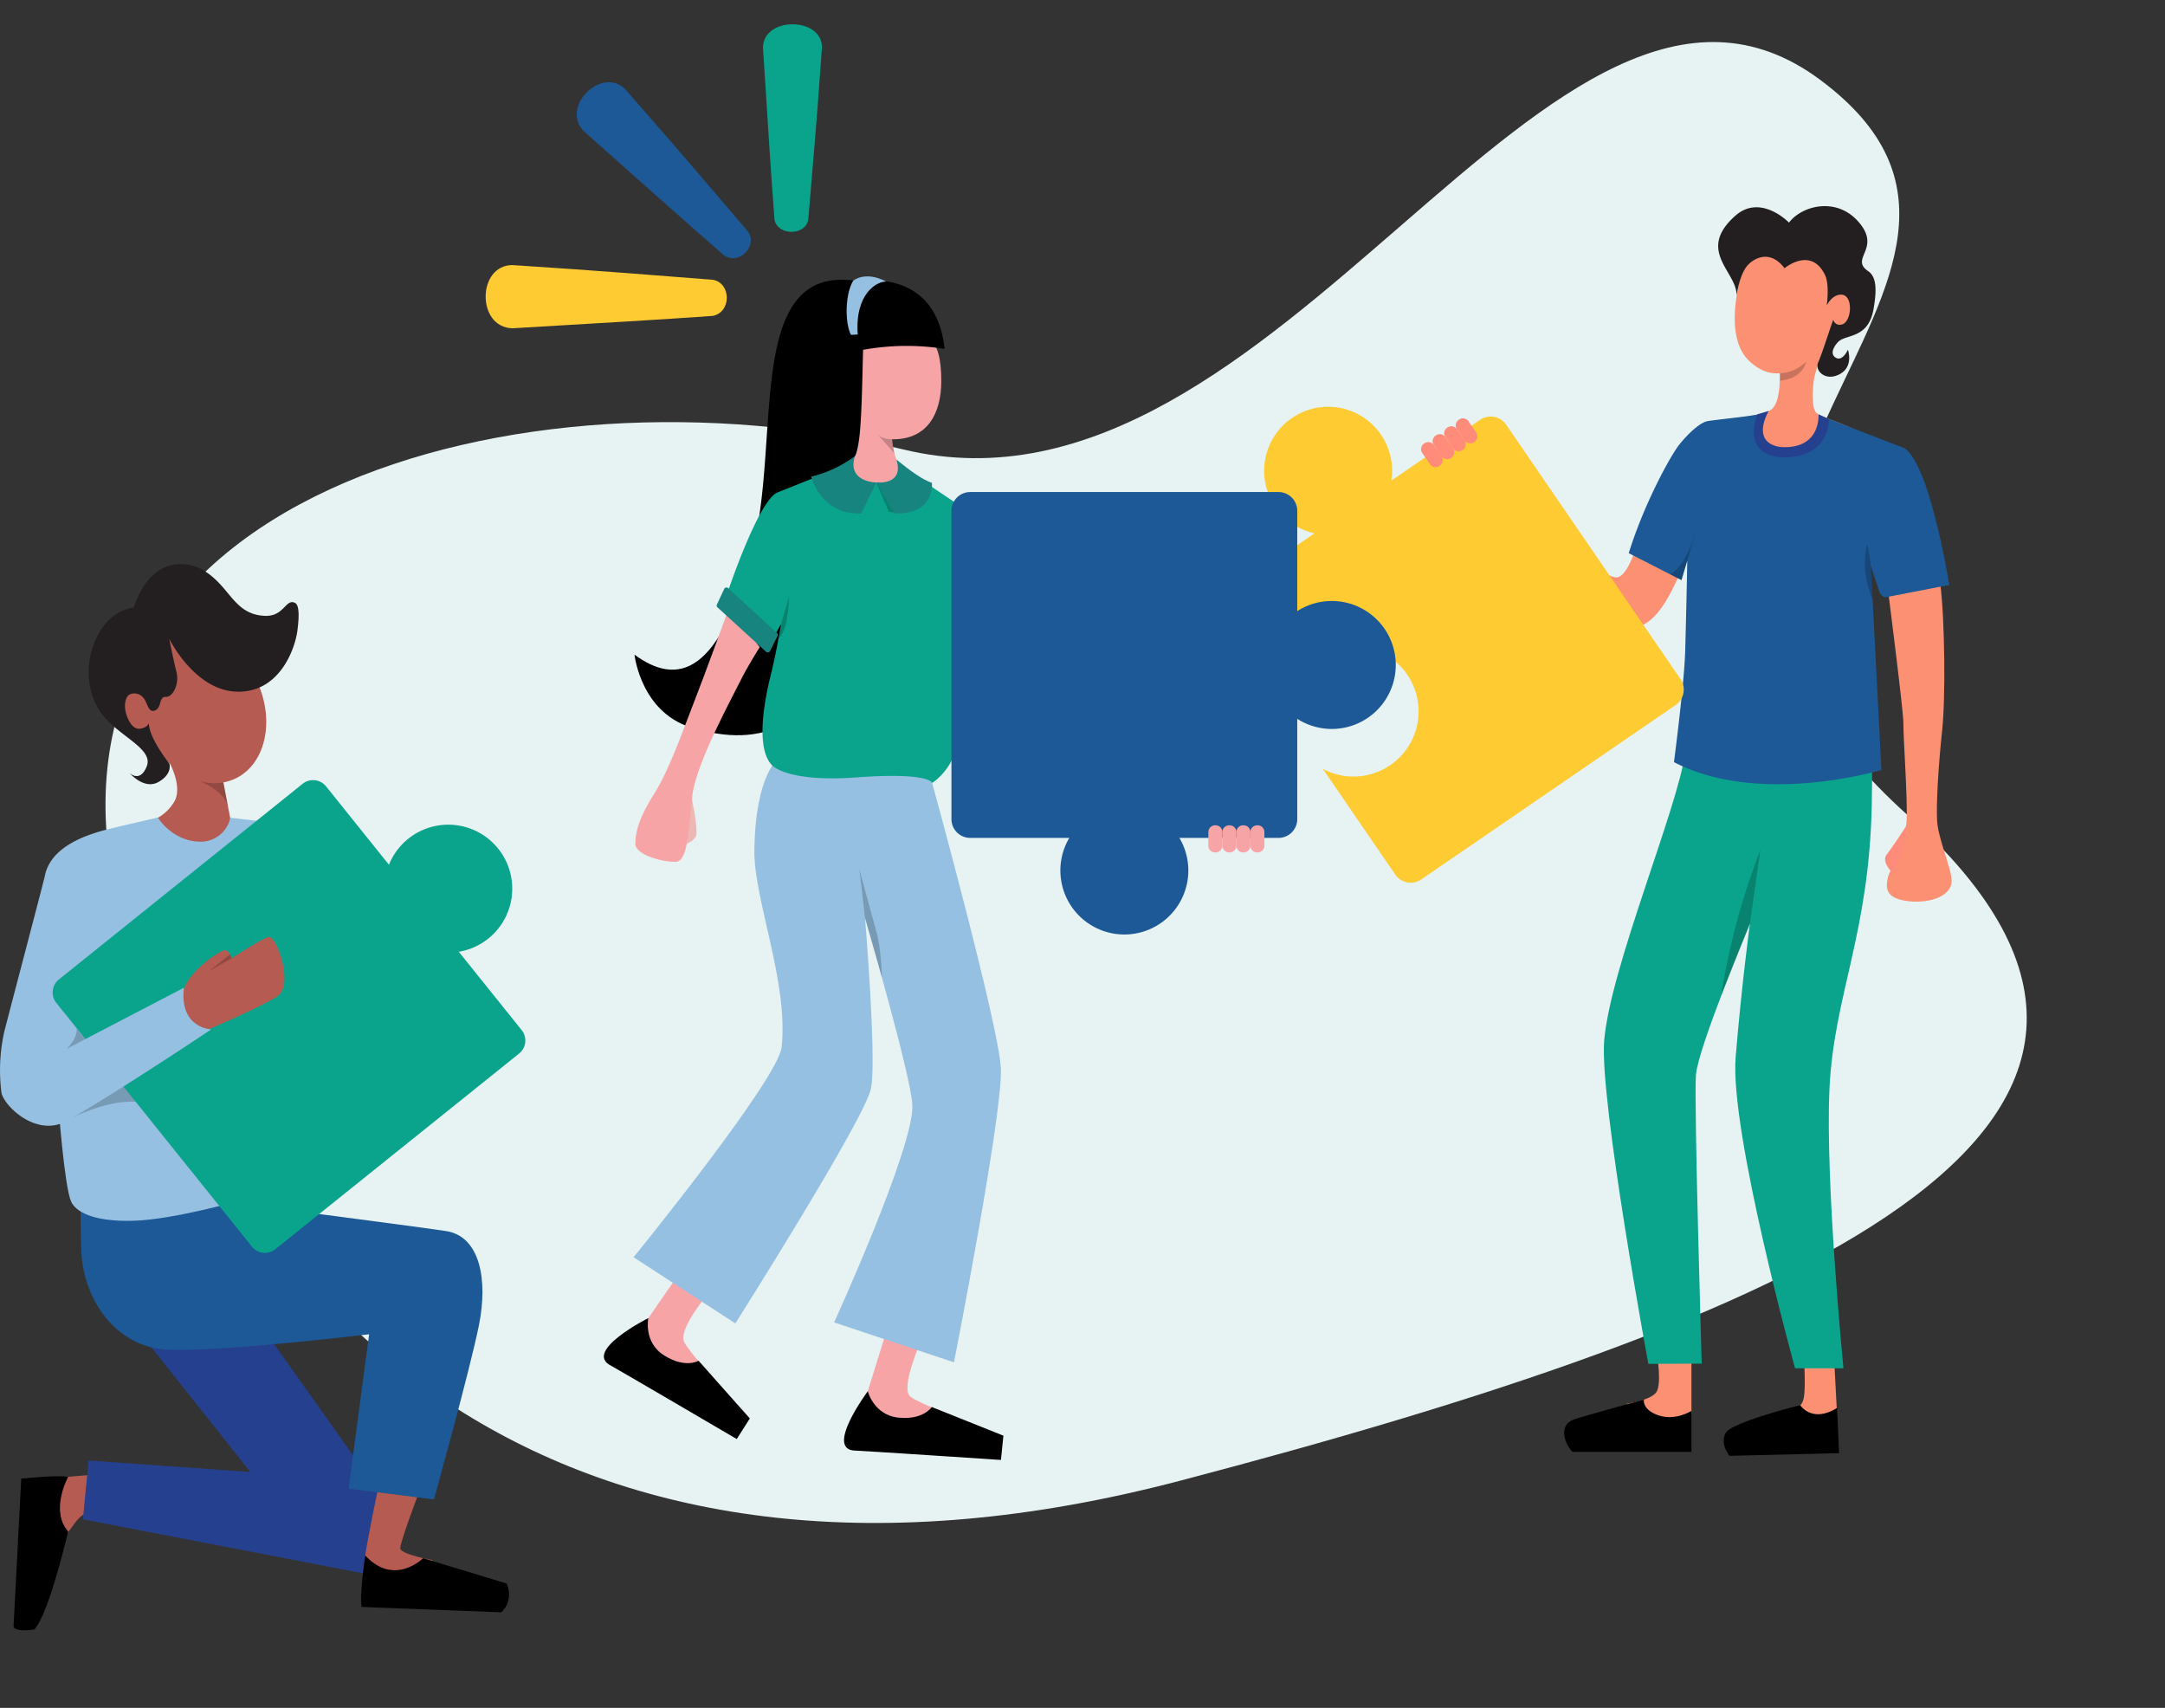 <svg xmlns="http://www.w3.org/2000/svg" xmlns:xlink="http://www.w3.org/1999/xlink" width="618.915" height="488.166" viewBox="0 0 618.915 488.166"><rect x="0" y="0" width="618.915" height="488.166" fill="#333333" stroke="none"/><defs><clipPath id="a"><rect width="557.916" height="425.608" fill="none"/></clipPath><clipPath id="c"><rect width="7.52" height="5.439" fill="none"/></clipPath><clipPath id="d"><rect width="2.215" height="16.074" fill="none"/></clipPath><clipPath id="e"><rect width="7.404" height="13.836" fill="none"/></clipPath><clipPath id="f"><rect width="11.234" height="41.807" fill="none"/></clipPath><clipPath id="g"><rect width="8.029" height="6.65" fill="none"/></clipPath><clipPath id="h"><rect width="6.126" height="6.54" fill="none"/></clipPath><clipPath id="i"><rect width="22.918" height="11.185" fill="none"/></clipPath><clipPath id="j"><rect width="6.475" height="4.783" fill="none"/></clipPath><clipPath id="k"><rect width="6.483" height="31.053" fill="none"/></clipPath><clipPath id="l"><rect width="11.881" height="8.544" fill="none"/></clipPath><clipPath id="m"><rect width="4.948" height="5.567" fill="none"/></clipPath><clipPath id="n"><rect width="3.045" height="12.054" fill="none"/></clipPath></defs><g transform="translate(-64.084 -790.834)"><path d="M-4485.387-10063.349c73.628,112.826-89.729,134.188-30.383,209.3s183.03-87.345,280.562-34.092,248.958,53.86,250.564-69.844-72.808-234.395-250.564-235.339S-4559.015-10176.176-4485.387-10063.349Z" transform="matrix(-0.966, 0.259, -0.259, -0.966, -6329.949, -7535.734)" fill="#e7f2f2"/><g transform="translate(-635.916 601.395)"><path d="M117.286,55.867c-.82,4.574-8.682,4.653-9.639,0-.98-12.676-1.92-27.491-3.3-49.266.2-8.879,16.871-8.722,16.86,0-1.526,22.065-2.888,36.79-3.916,49.266" transform="translate(813.766 196.377)" fill="#0aa48c"/><path d="M83.221,64.471c2.936,4.1-2.565,9.728-6.819,6.827C65.976,62.244,53.936,51.518,36.234,35.754,29.556,28.788,41.46,17.1,48.152,23.821c15.869,18.039,26.21,30.327,35.069,40.65" transform="translate(830.602 191.136)" fill="#1c5996"/><path d="M64.913,94.794c5.318.878,5.409,9.3,0,10.328-14.728,1.048-31.94,2.051-57.24,3.538-10.32-.213-10.14-18.072,0-18.059,25.631,1.632,42.739,3.094,57.24,4.193" transform="translate(838.835 174.61)" fill="#fecb32"/><g transform="translate(700 248.358)"><g clip-path="url(#a)"><g transform="translate(0 -18.535)"><g clip-path="url(#a)"><path d="M490.425,95.1c1.285,10.077,1.552,32.487.52,42.053s-1.754,21.1-1.407,25.98,4.115,13.526,4.127,16.789c.017,5.073-7.771,6.792-13.506,5.722-5.023-.938-5.51-3.283-4.69-6.753.369-1.56,5.064-10.223,5.346-16.319S479.784,137.9,479.877,135s-4.25-36.919-4.25-36.919Z" transform="translate(64.251 31.395)" fill="#fb9073"/><path d="M463.36,292.267l.75,14.162-4.784,3.283-7.69-5.158a3.425,3.425,0,0,0,2.72-2.344c.938-2.251.28-12.1.28-12.1Z" transform="translate(61.072 57.765)" fill="#fb9073"/><path d="M428.166,289.76v16.32l-6.753,4.408L409.5,303.266s7.034-1.032,8.629-3.376.205-10.659.205-10.659Z" transform="translate(55.374 57.646)" fill="#fb9073"/><path d="M480.48,136.561,427.137,137.8c-2.241,16.121-21.473,61.637-23.16,82.286-1.378,16.873,12.63,92.367,12.63,92.367l15.256-.077s-2.251-74.783-1.654-82.535,15.424-43.159,15.424-43.159-2.314,16.95-4.071,38.078,16.984,88.961,16.984,88.961h13.834s-5.253-53.117-4-79.878,11.327-44.021,12.1-81.285c.2-9.762,0-15.994,0-15.994" transform="translate(54.615 37.002)" fill="#0aa48c"/><path d="M430.86,91.4c-2.814,5.627-6.09,14.584-11.7,17.629-4.423,2.4-7.712.876-11.651-1.374s-31.138-22.7-31.138-22.7l6-7.5s24.2,17.964,28.7,18.194c3.649.188,6.483-11.141,6.483-11.141Z" transform="translate(50.895 29.009)" fill="#fb9073"/><path d="M441.007,11.35s-9.367,23.193.011,32.01,18.133-1.47,20.291-3.721,3.658-7.69,3.658-7.69a3.1,3.1,0,0,0,3.47,2.063c2.626-.469,3.781-2.973,3.875-7.663S466,13.285,466,13.285c-8.944-6.641-17.931-9.408-24.991-1.934" transform="translate(59.072 19.466)" fill="#fb9073"/><path d="M465.023,30.032s-4.5,11.886-5.064,15.2-.606,8.171.437,9.556c1.19,1.58,10.13,3.814,12.568,6L464.1,73.546l-13.944,3.376L433.65,57.18c.008-.71,8.989-.578,13.623-2.807,4.547-2.186,2.432-17.957,2.432-17.957Z" transform="translate(58.64 22.596)" fill="#fb9073"/><path d="M467.432,53.793,488.955,62.1c7.373,4.808,12.822,39.105,12.822,39.105l-18.173,3.519c-.685.133-1.592-.924-1.81-1.587l-2.415-7.345,3,58.3s-34.788,10.512-59.3-2.243c0,0,2.943-22.355,3.206-31.733.375-13.381.6-25.824.6-25.824l-1.659,5.53-15.076-7.7C414.571,77.849,422.226,64,424.689,60.98c2.65-3.251,5.769-6.09,7.852-6.571,1.542-.356,12.657-1.391,15.222-2.1l.115,8.845,3.826,2.269a11.357,11.357,0,0,0,4.587.43l4.593-.824Z" transform="translate(55.463 25.609)" fill="#1c5996"/><path d="M460.17,52.537l3,1.354s.289,11.809-14.429,10.873c-10.871-1.548-6.026-12.257-6.026-12.257l3.2-.925s-5.451,8.989,3.364,10.3a.258.258,0,0,0,.029,0c8.224.507,10.861-4.307,10.861-9.343" transform="translate(59.721 25.511)" fill="#25408f"/><g transform="translate(508.828 62.951)" opacity="0.2" style="mix-blend-mode:multiply;isolation:isolate"><g clip-path="url(#c)"><path d="M455.738,39.125a11.246,11.246,0,0,1-7.52,3.349v2.09s6.16-.093,7.52-5.439" transform="translate(-448.218 -39.125)"/></g></g><path d="M480.677,156.158s-3.745,5.846-5.482,8,1.74,5.44,1.74,5.44,4.388-8.691,3.742-13.443" transform="translate(64.192 39.652)" fill="#ff8b7b"/><g transform="translate(533.123 115.016)" opacity="0.2" style="mix-blend-mode:multiply;isolation:isolate"><g clip-path="url(#d)"><path d="M471.34,91.375l-.969-6.388s-2.437,6.618,1.462,16.074Z" transform="translate(-469.619 -84.988)"/></g></g><g transform="translate(477.421 111.597)" opacity="0.2" style="mix-blend-mode:multiply;isolation:isolate"><g clip-path="url(#e)"><path d="M427.956,81.976s-3.487,11.332-4.132,13.835l-3.272-1.67s4.189-1.544,7.4-12.165" transform="translate(-420.552 -81.976)"/></g></g><g transform="translate(492.002 202.531)" opacity="0.2" style="mix-blend-mode:multiply;isolation:isolate"><g clip-path="url(#f)"><path d="M444.63,162.079l-2.987,21.15L433.4,203.886a201.926,201.926,0,0,1,11.234-41.807" transform="translate(-433.396 -162.079)"/></g></g><path d="M467.053,315.622l-31.325.75s-2.933-3.5-1.058-6.6,21.276-7.878,21.276-7.878,3.323,5.286,10.545.784Z" transform="translate(58.693 59.359)"/><path d="M430.278,303.71s-4.5,2.907-9.333,1.313-4.271-4.514-4.271-4.514-17.389,4.69-20.162,5.733c-4.6,1.729-2.157,7.5-.187,9.191h33.952Z" transform="translate(53.263 59.172)"/><path d="M441.276,16.728c1.443-1.55,6.042-4.645,10.363,1.015,0,0,7.587-6.357,11.593,1.976,1.31,2.726.481,8.708.481,8.708s1.281-2.941,3.886-3.125c3.966-.28,3.306,8.312.16,8.574a1.834,1.834,0,0,1-2.176-1.39c-.092-.093-3.241,9.737-4.328,12.181-1.05,2.361,2.063,5.538,6.144,3.365,4.113-2.19,2.35-7,2.35-7s-1.522,3.566-3.552,2.23c-1.449-.952-.748-2.831.748-4.433,2.141-2.294,8.621-.781,10.123-9.336.829-4.715,1.123-9.135-1.5-10.9-5.456-3.674,3.927-6.411-2.778-14.1-6.319-7.25-16.187-4.649-19.873.213,0,0-8.111-8.413-15.386-1.923-11.259,10.043.614,16.013.4,22.8,0,0,.855-6.411,3.339-8.855" transform="translate(58.509 18.535)" fill="#231f20"/><path d="M438.933,128.322,389.11,55.636a5.366,5.366,0,0,0-7.46-1.392L356.287,71.629a18.289,18.289,0,1,0-21.961,15.053l-25.362,17.386a5.367,5.367,0,0,0-1.393,7.46l19.393,28.291a18.62,18.62,0,1,1,9.738,14.205l20.694,30.19a5.365,5.365,0,0,0,7.46,1.392l72.686-49.824a5.366,5.366,0,0,0,1.392-7.46" transform="translate(41.464 25.37)" fill="#fecb32"/><path d="M371.8,60.243l.126-.086a1.926,1.926,0,0,0,.5-2.678l-2.2-3.214a1.926,1.926,0,0,0-2.678-.5l-.126.085a1.926,1.926,0,0,0-.5,2.678l2.2,3.215a1.926,1.926,0,0,0,2.678.5" transform="translate(49.57 25.76)" fill="#ff8b7b"/><path d="M368.888,62.238l.126-.086a1.926,1.926,0,0,0,.5-2.678l-2.2-3.214a1.926,1.926,0,0,0-2.678-.5l-.126.085a1.926,1.926,0,0,0-.5,2.678l2.2,3.215a1.926,1.926,0,0,0,2.678.5" transform="translate(49.177 26.03)" fill="#ff8b7b"/><path d="M365.978,64.233l.126-.086a1.926,1.926,0,0,0,.5-2.678l-2.2-3.214a1.926,1.926,0,0,0-2.678-.5l-.126.085a1.926,1.926,0,0,0-.5,2.678l2.2,3.215a1.926,1.926,0,0,0,2.678.5" transform="translate(48.783 26.3)" fill="#ff8b7b"/><path d="M363.068,66.227l.126-.086a1.926,1.926,0,0,0,.5-2.678l-2.2-3.214a1.926,1.926,0,0,0-2.678-.5l-.126.085a1.926,1.926,0,0,0-.5,2.678l2.2,3.215a1.926,1.926,0,0,0,2.678.5" transform="translate(48.39 26.569)" fill="#ff8b7b"/><path d="M27.572,335.521l-11.121.929-2.735.228,2.732,17.089c3.642-4.623,4.744-7.967,9.5-7.324Z" transform="translate(1.855 45.37)" fill="#b55b52"/><path d="M5.616,336.725c-.52.257,9.4-1.04,13.414-.455,0,0-5.316,9.706,0,15.616,0,0-5.479,23.513-9.641,28.009,0,0-4.813.9-5.984-.641Z" transform="translate(0.46 45.451)"/><path d="M73.431,300.209l35.122,49.531-4.1,19.658-83.57-16.116,1.618-16.8,46.244,3.277L37.333,300.209Z" transform="translate(2.824 40.595)" fill="#25408f"/><path d="M107.323,340.746s-5.333,14.005-5.2,15.675,9.235,3.341,9.235,3.341-2.73,11.177-10.535,11.049-9.757-1.542-9.757-1.542.78-7.323.91-9.893,3.9-20.686,3.9-20.686Z" transform="translate(12.314 45.799)" fill="#b55b52"/><path d="M132.577,364.1l-23.891-7.252s-8.28,8.25-16.586-.794c0,0-1.67,11.386-1.019,14.726l39.935,1.543s3.642-2.956,1.561-8.224" transform="translate(12.296 48.146)"/><path d="M20.464,262.335s-.362,5.221,0,18.9,9.447,28.138,25.1,28.715,57.214-4.432,57.214-4.432l-5.869,44.123,24.405,3.095s10.342-37.2,12.878-49.916.391-25.247-9.366-26.789-104.362-13.7-104.362-13.7" transform="translate(2.745 35.474)" fill="#1c5996"/><path d="M35.728,231.326l31.8,39.926s-19.55,5.664-31.324,6.014-16.646-2.714-17.872-5.51c-1.936-4.416-3.67-28.092-3.67-28.092Z" transform="translate(1.983 31.281)" fill="#95c0e2"/><path d="M58.711,162.045,61.448,176.3s.092,5.111-10.512,6.255-12.9-9.492-12.9-9.492a12.8,12.8,0,0,0,6.789-5.761c2.117-4.226-1.36-10.556-1.36-10.556Z" transform="translate(5.143 21.196)" fill="#b55b52"/><path d="M31.089,144.971c.745,3.1,3.182,5.164,5.446,4.62s3.494-3.5,2.75-6.591-3.183-5.164-5.446-4.62-3.494,3.5-2.75,6.591" transform="translate(4.175 18.701)" fill="#b55b52"/><path d="M37.415,152.125c5,11.293,16.115,17.322,24.827,13.466s11.725-16.138,6.726-27.433S52.853,120.836,44.14,124.693s-11.723,16.139-6.725,27.433" transform="translate(4.733 16.704)" fill="#b55b52"/><path d="M45.35,127.785S52.69,142.8,64.94,142.93s16.42-12.636,17.045-17.341.46-7.449-.65-8.025c-2.687-1.394-3.071,3.9-8.588,3.686s-7.989-3.3-10.992-6.929-8.184-9.38-15.973-7.5S35.24,118.9,35.24,118.9s-6.329.2-10.412,8.111S21.8,144.4,26.869,150.24s14,9.223,12.057,14.052-4.931,1.838-4.931,1.838,4.131,4.937,8.269,2.614,3.126-5.271,3.126-5.271-5.854-7.284-5.85-11.563c0,0-.3,1.242-2.444,1.59s-3.508-2.325-4.115-4.483-.166-4.783,1.175-5.342a3.236,3.236,0,0,1,3.735.924c1.239,1.19,1.361,4.476,3.377,3.708s1.067-4.018,3.126-3.9,3.923-3.818,3.028-7.153c-.616-2.3-2.072-9.465-2.072-9.465" transform="translate(3.018 14.395)" fill="#231f20"/><g transform="translate(57.022 182.824)" opacity="0.2" style="mix-blend-mode:multiply;isolation:isolate"><g clip-path="url(#g)"><path d="M57.062,161.464a14.008,14.008,0,0,1-6.832-.417c3.829,1.663,6.7,3.787,8.028,6.65Z" transform="translate(-50.23 -161.047)"/></g></g><path d="M77.378,171.67l-11.537-1.35a8.637,8.637,0,0,1-9.058,6.833c-7.7-.305-11.646-6.881-11.646-6.881s-9.923,2.273-14.052,3.289c-7.558,1.86-16.722,5.48-18.27,13.409-.3,1.537-10.1,38.6-11.619,44.618A50.469,50.469,0,0,0,.42,248.941c.59,3.07,6.979,9.829,14.1,9.4,10.244-.614,38.635-22.607,38.635-22.607a11.315,11.315,0,0,1-7.111-9.84l-13.24-7.975-5.576,3.618Z" transform="translate(0 23.025)" fill="#95c0e2"/><g transform="translate(18.446 253.635)" opacity="0.2" style="mix-blend-mode:multiply;isolation:isolate"><g clip-path="url(#h)"><path d="M22.375,226.665l-6.126,3.3c1.906-2.094,3.675-4.2,3.464-6.54Z" transform="translate(-16.249 -223.423)"/></g></g><g transform="translate(20.828 267.779)" opacity="0.2" style="mix-blend-mode:multiply;isolation:isolate"><g clip-path="url(#i)"><path d="M30.891,235.882,18.347,247.067c9.132-4.206,16.871-5.581,22.918-3.526Z" transform="translate(-18.347 -235.882)"/></g></g><path d="M15.042,217.824,84.718,161.9a4.763,4.763,0,0,1,6.7.733l17.979,22.4a18.287,18.287,0,1,1,20.4,24.8c-.148.028-.3.037-.444.062l17.983,22.407a4.763,4.763,0,0,1-.733,6.7L76.923,294.928a4.763,4.763,0,0,1-6.7-.733L14.309,224.519a4.763,4.763,0,0,1,.733-6.7" transform="translate(1.793 21.752)" fill="#0aa48c"/><path d="M73.762,216.781c3.7-3.857-.952-17.074-3.184-16.428s-10.517,6.109-10.517,6.109-.766-2.971-2.544-2.18-9.4,5.543-11.381,11.563a10.113,10.113,0,0,0,1.8,9.939l5.726.9s18.018-7.735,20.1-9.9" transform="translate(6.161 27.089)" fill="#b55b52"/><g transform="translate(59.747 232.394)" opacity="0.2" style="mix-blend-mode:multiply;isolation:isolate"><g clip-path="url(#j)"><path d="M59.1,205.868,52.63,209.5l6.006-4.784Z" transform="translate(-52.63 -204.712)"/></g></g><path d="M58.367,225.038s-9.184-.309-7.825-11.916L15.053,231.608l2.563,19.232c6.34-3.351,29.064-17.977,39.716-25.143Z" transform="translate(2.036 28.819)" fill="#95c0e2"/><path d="M159.776,116.934c11.885,8.725,24.8,7.171,34.552-33.6L225.519,91.6s-3.912,59.535-48.241,46.5c-15.647-3.811-17.5-21.162-17.5-21.162" transform="translate(21.606 29.804)"/><path d="M224.1,282.882l-6.385,20.573s2.129,13.656,14.542,10.109,10.278-6.322,10.278-6.322-8.922-3.13-11.7-5.206c-3.058-2.287,3.014-15.961,3.014-15.961Z" transform="translate(29.441 56.788)" fill="#f7a4a7"/><path d="M171.6,269.6l-8.135,11.762s-6.347,15.394,6.342,17.776,12.02-1.055,12.02-1.055-6.577-6.791-8.13-9.889c-1.711-3.414,5.994-12.743,5.994-12.743Z" transform="translate(21.89 54.992)" fill="#f7a4a7"/><path d="M244.914,146.115s18.917,68.871,19.627,81.4-13.4,84.181-13.4,84.181l-34.268-11.4s22.887-50.075,22.371-62.144c-.355-8.276-13.538-53.5-13.538-53.5s3.369,40.257,1.714,48.77-38.78,67.156-38.78,67.156L159.55,281.669s41.33-50.824,42.328-60.062c1.992-18.444-7.95-42.3-7.8-56.041.236-22.229,7.094-26.721,7.094-26.721l42.15,1.421Z" transform="translate(21.575 37.31)" fill="#95c0e2"/><path d="M226.519,56.182s-.61,7.235,2.317,12.556c3.134,5.7,4.965,6.073,4.965,6.073l-11.528-1c-5.492.989-9.28-.979-12.015-4.586,6.784-2.689,6.65-4.877,6.917-9.975.191-3.652.487-14.765.487-14.765Z" transform="translate(28.432 24.551)" fill="#f7a4a7"/><path d="M174.575,149.374s2.009,9.24,1.063,10.728a4.789,4.789,0,0,1-2.6,1.911l-1.3-11.905Z" transform="translate(23.223 38.734)" fill="#edb7b4"/><path d="M195.551,112.416s-3.666,5.793-5.557,9.695-12.651,23.411-13.715,32.751-1.183,18.8-4.729,18.916-11.6-1.887-11.557-5.2c.05-3.8,1.3-7.791,5.556-14.531s8.488-19.022,11.112-25.642,10.259-27.579,10.259-27.579Z" transform="translate(21.635 32.17)" fill="#f7a4a7"/><path d="M213.446,47.733c0,9.207,4.142,14.707,13.035,14.707,9.844,0,13.745-7.45,13.745-16.656,0-13.3-4.611-14.72-13.745-14.72-7.2,0-13.035,7.464-13.035,16.67" transform="translate(28.863 22.736)" fill="#f7a4a7"/><path d="M245.251,38.3a69.675,69.675,0,0,0-23.305.267c-.36,12.447-.414,28.181-2.5,30.665-3.579,4.488-33.069,38.892-36.114,41.456,20.941-26.284-1.71-98.511,37.415-91.708.459.079,21.931-4.234,24.5,19.32" transform="translate(24.791 21.041)"/><path d="M210.783,67.415s-10.412,4.171-13.219,5.271c-5.542,2.173-14.418,28.879-14.418,28.879l13.413,12.216,1.981-3.5s-1.307,7.939-2.927,14.456c-1.739,7-4.573,21.062.393,26.031,0,0,4.358,4.839,23.9,3.408,21.406-1.569,21.813,1.6,21.813,1.6a17.735,17.735,0,0,0,7.449-15.607c-.532-10.64,3.033-61.909,3.033-61.909l-14.739-9.932s-4.1,2.323-11.729,1.548c-1.931,1.488-9.169-.99-14.955-2.459" transform="translate(24.766 27.652)" fill="#0aa48c"/><path d="M224.545,19.184c-2.618-.16-9.028,3.366-8.174,15.119l-1.923.107s-1.6-2.627-1.175-8.762c.32-4.594,1.816-6.731,1.816-6.731s3.365-2.939,9.455.267" transform="translate(28.83 20.927)" fill="#95c0e2"/><g transform="translate(245.638 208.019)" opacity="0.2" style="mix-blend-mode:multiply;isolation:isolate"><g clip-path="url(#k)"><path d="M216.378,166.913s.369,2.386,1.64,13.951c1.311,4.746,4.06,14.094,4.844,17.1,0,0-.145-8.117-1.652-13.437s-4.833-17.616-4.833-17.616" transform="translate(-216.378 -166.913)"/></g></g><g transform="translate(250.504 97.527)" opacity="0.2" style="mix-blend-mode:multiply;isolation:isolate"><g clip-path="url(#l)"><path d="M232.545,76.586a13.74,13.74,0,0,1-8.31,1.393l-3.57-8.4Z" transform="translate(-220.665 -69.582)"/></g></g><g transform="translate(250.751 83.622)" opacity="0.2" style="mix-blend-mode:multiply;isolation:isolate"><g clip-path="url(#m)"><path d="M225.157,58.882s-2.9.092-4.275-1.548l4.947,5.567a18.021,18.021,0,0,1-.411-1.971c-.11-.727-.261-2.048-.261-2.048" transform="translate(-220.882 -57.334)"/></g></g><path d="M258.107,311.089,237.633,302.9s-2.367,3.725-9.461,3.04-8.839-7.537-8.839-7.537-12.663,16.962-3.4,16.962c1.242,0,41.466,2.66,41.466,2.66Z" transform="translate(28.741 58.887)"/><path d="M193.79,308.658l-14.646-16.483s-3.784,2.272-9.822-1.514-4.532-10.695-4.532-10.695-18.915,9.5-10.629,13.648c1.11.555,35.892,20.935,35.892,20.935Z" transform="translate(20.563 56.393)"/><path d="M216.785,62.944a35.029,35.029,0,0,1-12.5,5.869S206.9,79.761,218.6,79.336l4.278-8.856s-8.447-.086-6.1-7.536" transform="translate(27.624 27.047)" fill="#188480"/><path d="M197.731,109.062,183.8,96.214a.747.747,0,0,0-1.178.211l-2.09,4.483a.672.672,0,0,0,.154.779l13.889,12.688a.745.745,0,0,0,1.168-.2l2.134-4.322a.673.673,0,0,0-.145-.791" transform="translate(24.404 31.519)" fill="#188480"/><g transform="translate(222.566 130.044)" opacity="0.2" style="mix-blend-mode:multiply;isolation:isolate"><g clip-path="url(#n)"><path d="M199.1,98.226l-2.306,7.892-.739,4.162s1.242-.763,2.157-4.376a55.477,55.477,0,0,0,.888-7.678" transform="translate(-196.055 -98.226)"/></g></g><path d="M226.413,63.812c3.871,3.137,7.525,5.811,10.164,6.651,0,0,.984,9.166-10.717,8.74l-5.195-8.842s8.1.9,5.748-6.549" transform="translate(29.839 27.164)" fill="#188480"/><path d="M244.962,71.988h88.123a5.366,5.366,0,0,1,5.366,5.366v28.667a18.288,18.288,0,1,1,0,30.79v28.667a5.366,5.366,0,0,1-5.366,5.366H304.759a18.288,18.288,0,1,1-31.471,0H244.962a5.367,5.367,0,0,1-5.366-5.366V77.354a5.366,5.366,0,0,1,5.366-5.366" transform="translate(32.399 28.27)" fill="#1c5996"/><path d="M313.272,163.651h.152a1.927,1.927,0,0,0,1.926-1.926v-3.9a1.926,1.926,0,0,0-1.926-1.926h-.152a1.926,1.926,0,0,0-1.926,1.926v3.9a1.927,1.927,0,0,0,1.926,1.926" transform="translate(42.101 39.617)" fill="#f7a4a7"/><path d="M316.8,163.651h.152a1.927,1.927,0,0,0,1.926-1.926v-3.9a1.926,1.926,0,0,0-1.926-1.926H316.8a1.926,1.926,0,0,0-1.927,1.926v3.9a1.927,1.927,0,0,0,1.927,1.926" transform="translate(42.579 39.617)" fill="#f7a4a7"/><path d="M309.744,163.651h.152a1.927,1.927,0,0,0,1.926-1.926v-3.9A1.926,1.926,0,0,0,309.9,155.9h-.152a1.926,1.926,0,0,0-1.926,1.926v3.9a1.927,1.927,0,0,0,1.926,1.926" transform="translate(41.624 39.617)" fill="#f7a4a7"/><path d="M306.216,163.651h.152a1.927,1.927,0,0,0,1.926-1.926v-3.9a1.926,1.926,0,0,0-1.926-1.926h-.152a1.926,1.926,0,0,0-1.926,1.926v3.9a1.927,1.927,0,0,0,1.926,1.926" transform="translate(41.147 39.617)" fill="#f7a4a7"/></g></g></g></g></g></g></svg>
